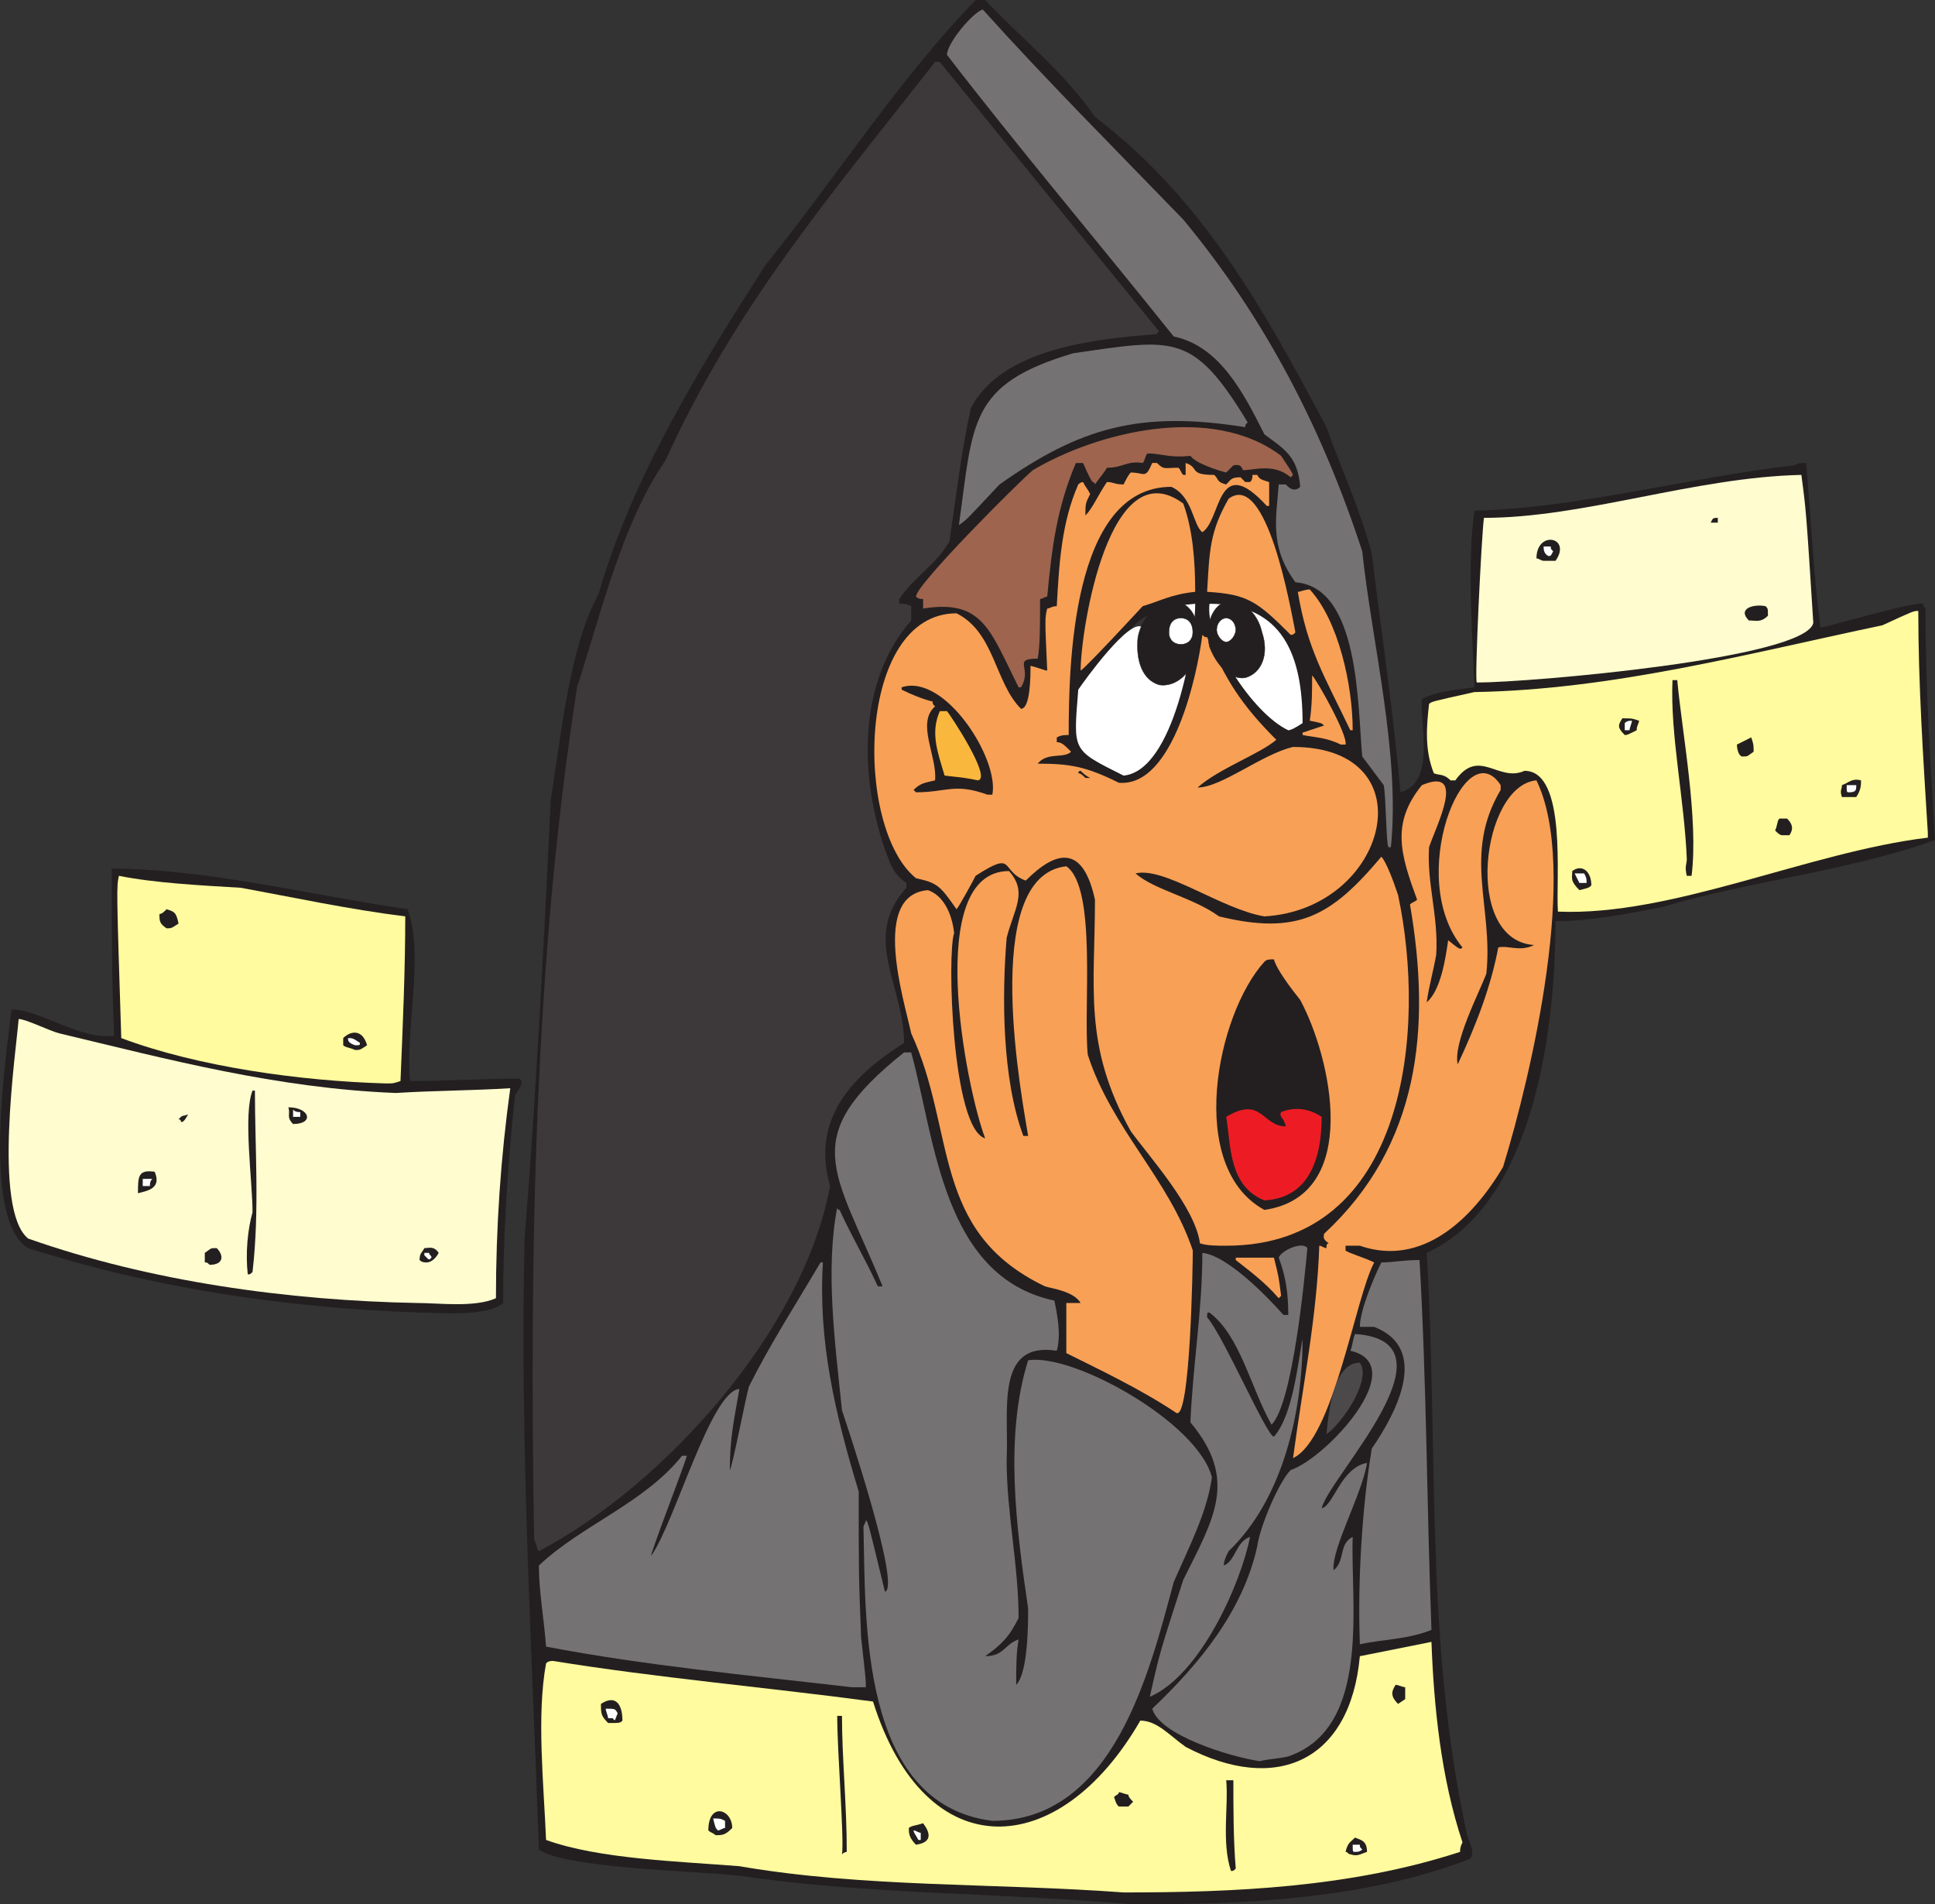 <svg xmlns="http://www.w3.org/2000/svg" width="608.111" height="598.5"><rect width="100%" height="100%" fill="#333333" stroke="none"/><path fill="none" stroke="#231f20" stroke-linecap="round" stroke-linejoin="round" stroke-miterlimit="10" stroke-width=".12" d="M375.611 189c-1.5 0-9 .75-9 .75l-6 1.5-6.75 6.75"/><path fill="#231f20" fill-rule="evenodd" d="M356.111 598.5c-42-3.75-83.25-3-123.75-9-12.75-1.5-54.75-2.25-63-8.25-2.25-64.5-6-128.25-4.5-192 3.75-46.5 6-92.25 8.25-138 3-18.75 6-48.75 15-64.5 10.5-36.75 32.25-72 52.5-103.5 21.75-27 42-58.5 66-83.25h3c10.5 11.25 24.75 22.5 34.5 36.75 33.75 25.5 53.25 60.75 72.75 97.5 4.5 12.75 10.5 25.5 14.25 39.75 3 24.75 6.75 49.5 9 75 11.25-3 6-21.75 6.75-29.25 3.75-2.25 10.5-3 16.5-3.75-.75-17.25-2.25-39.75 0-55.5 32.25-.75 67.5-10.5 100.5-14.25 1.5-.75 1.5-.75 3.75-.75 1.5 16.5 2.25 34.5 4.5 51.75 1.5 0 29.25-8.25 32.25-7.5 0 0 0 .75.75 1.5 0 24 1.5 48 3 72.75-27 9.75-57.75 12.75-85.5 21-11.25 2.25-23.25 4.5-33.75 4.5 0 31.5-6 88.5-40.5 104.25 3.75 60.75-.75 122.25 12.75 183 0 .75 3 6 .75 7.5-33 12.75-71.25 14.25-105.75 14.25m15-407.25c-4.5-2.25-19.5 5.25-15.75 10.5 2.25 3 5.25-.75 7.5-3.75 0 .75 1.5 1.5 3 1.5.75 2.25 6 2.25 6-.75 0-2.25 7.5-7.5-.75-7.5"/><path fill="#fffb9e" fill-rule="evenodd" d="M353.111 594.75c-40.5-3-81.75-1.5-120.75-8.25-18.75-1.5-44.25-2.25-60.75-8.25-.75-18-3-39 0-55.5.75-.75 1.5-.75 2.25-.75 32.25 5.25 66.75 8.25 100.5 12.75 16.5 52.5 58.5 50.25 84 6 5.25 0 9 4.5 14.25 8.25 28.5 15 51.75 4.5 54.75-28.5l22.5-4.5c.75 20.25 3 42.75 9.75 63-.75 1.5-.75 2.25-.75 3-34.5 11.25-71.25 12.75-105.75 12.75"/><path fill="#231f20" fill-rule="evenodd" d="M386.861 588c-3-9-.75-20.25-1.5-28.5h2.25c0 9 0 18.75.75 27.75-.75.75-.75.75-1.5.75m37.5-5.25c-.75 0-.75-.75-1.5-.75.75-3 1.5-3 3-4.5 1.5.75 3.75.75 3.75 4.5-2.25.75-3 1.5-5.25.75m-159.75 0c.75-4.5-1.5-32.25-1.5-43.5h1.5c0 13.5 1.5 27.75 1.5 42.75 0 0-.75 0-1.5.75"/><path fill="#fff" fill-rule="evenodd" d="M425.861 582c-.75 0-.75 0-.75-2.25h2.25c0 .75 0 .75.75 1.5-.75.75-1.5.75-2.25.75"/><path fill="#231f20" fill-rule="evenodd" d="M287.861 579.75c-2.25-2.25-2.25-3.75-2.25-5.25.75-.75 2.25-.75 4.5-1.5 2.25 3 3 6-2.25 6.75"/><path fill="#fff" fill-rule="evenodd" d="M288.611 578.25c-.75-1.5-1.5-2.25-1.5-3 .75 0 1.5.75 2.25.75v2.25h-.75"/><path fill="#231f20" fill-rule="evenodd" d="M224.861 576.75c-.75-.75-1.5-.75-2.25-1.5 0-9 7.5-6.75 7.5-.75-2.25 2.25-3 2.25-5.25 2.25"/><path fill="#fff" fill-rule="evenodd" d="M225.611 575.25c-.75-.75-.75-.75-1.5-3.75 2.25 0 2.25 0 3.75.75v2.25c-.75 0-1.5.75-2.25.75"/><path fill="#747272" fill-rule="evenodd" d="M311.861 572.25c-42-5.25-39.75-63.75-40.5-92.25 0-.75.75-1.5.75-2.25.75.75.75.75 6 22.5 5.25-1.5-12.75-54.75-13.5-57-2.25-21.75-5.25-44.25-1.5-63.75 0 .75.75.75.75.75 3.75 8.25 8.25 15.75 12 24h1.5c-15-36.75-27-46.5 6.75-73.5h2.25c7.5 27 9.75 70.5 45 78 .75 3.75 2.25 10.5.75 15.75-19.5-3-15 18.75-15.75 34.5 0 16.5 3.75 33 3.75 49.5-3 6-5.25 8.25-10.5 12 6 0 6-3.75 10.5-5.25-.75 4.5-.75 8.25-.75 14.25 3.75-3.75 3.75-19.5 3.75-24-3.75-25.5-7.5-54 0-78 14.25-2.25 53.25 19.5 57.75 36.75-1.5 11.25-7.5 22.5-12 33-7.5 27.75-18.75 75-57 75"/><path fill="#231f20" fill-rule="evenodd" d="M351.611 567.75c-.75-.75-.75-.75-1.5-3 .75-.75 1.5-.75 1.5-1.5.75 0 2.25.75 3 .75 0 .75.75 1.5 1.5 2.25l-1.5 1.5h-3"/><path fill="#747272" fill-rule="evenodd" d="M395.861 553.5c-9.75-1.5-31.5-8.25-33.75-16.5 15-14.25 28.5-30.75 33-51 .75-6 6.75-20.25 10.5-24 11.25-3.75 38.25-33 18.75-37.5.75-1.5.75-3.75 1.5-5.25 33.75 2.25-8.25 45-10.5 54.75 3.75-.75 6-12.75 14.25-14.25-1.5 9.75-11.25 27-10.5 33.75 3.75-3 1.5-8.25 6-10.5-.75 21 6 60-20.25 69-3 .75-6 .75-9 1.5"/><path fill="#231f20" fill-rule="evenodd" d="M191.111 541.5c-2.25-2.25-2.25-3-2.25-6 4.5-3 6.75 0 6.75 5.25-.75.75-.75.75-4.5.75"/><path fill="#fff" fill-rule="evenodd" d="M192.611 540h-1.5c0-.75-.75-2.25-.75-3 3 0 3 0 3.75 1.5-.75 1.5-.75 3-1.5 1.5"/><path fill="#231f20" fill-rule="evenodd" d="M439.361 535.5c-2.25-2.25-2.25-3.75-.75-6 .75 0 2.25.75 3 .75V534l-2.25 1.5"/><path fill="#747272" fill-rule="evenodd" d="M361.361 533.25c3-13.5 3-13.5 10.5-36.75 9.75-19.5 17.25-31.5 2.25-49.5.75-18 3.75-35.25 3.75-53.25 7.5.75 19.5 12.75 25.5 19.5h1.5c0-6.75-.75-12-3-18 .75-2.25 7.5-5.25 9-3-.75 8.25-4.5 48.75-11.25 55.5-6.75-12-9.75-27.75-19.5-35.25-.75 0-.75 0-.75 1.5 5.25 6 18.75 37.5 21 37.5 6-6.75 7.5-23.25 9-30.75 0 22.5-6 50.25-23.25 66.75-.75 1.5-1.5 3-1.5 4.5 3.75-1.5 3.75-7.5 8.25-9-3 15-15.75 43.5-31.5 50.25m-93.75-3c-32.25-3.75-64.5-6.75-96-12.75-.75-9.75-2.25-17.25-2.25-25.5 13.5-12.75 33-19.5 45-34.5h1.5c-.75 3-11.25 30-11.25 31.5 7.5-10.5 18.75-51.75 27.75-52.5-1.5 9-3 15-3 25.5.75-.75 5.25-24 6-26.25 6.75-13.5 15-26.25 22.5-39h.75c-1.5 24.75 3.75 47.25 11.25 72 0 26.25 0 26.25.75 45.75 1.5 13.5 1.5 13.5 1.5 15.75h-4.5m159.75-13.5c-.75-20.25.75-43.5 3.75-61.5 8.25-12 18-31.5.75-38.25h-4.5c0-5.25 4.5-15.75 6.75-20.25 3.75 0 6.75-.75 12-.75 2.25 39 2.25 76.5 3.75 116.25-7.5 3-15.75 3-22.5 4.5"/><path fill="#3d393a" fill-rule="evenodd" d="M169.361 487.5c-.75-.75-.75-2.25-1.5-3.75-1.5-89.25 0-181.5 13.5-267.75 7.5-23.25 14.25-51.75 27.75-71.25 21.75-48 51.75-83.25 84.75-125.25h1.5c22.5 27.75 45.75 56.25 69 84.75-.75 0-.75.75-.75.75-19.5 1.5-48.75 4.5-58.5 23.25-3 13.5-4.5 27-6.75 42-4.5 7.5-11.25 11.25-15.75 18v1.5c1.5 0 2.25 0 3.75.75v4.5c-16.5 18.75-16.5 48-8.25 72 1.5 3.75 2.25 7.5 6.75 10.5v1.5c-14.25 15.75-.75 30.75-.75 48.75-16.5 10.5-29.25 24-23.25 45-8.25 45-51.75 93.75-91.5 114.75"/><path fill="#f8a056" fill-rule="evenodd" d="M406.361 458.25c3-22.5 7.5-44.25 8.25-66.75.75 0 1.5.75 2.25.75 0-.75 0-1.5.75-1.5-2.25-1.5-1.5-2.25-1.5-3 30-27.75 33.75-64.5 27-103.5.75-.75 1.5-.75 2.25-1.5-5.25-14.25-8.25-24 1.5-36 14.25-6 4.5 12.75 2.25 19.5-.75 11.25 3 21.75 2.25 33.75-.75 4.5-2.25 9.75-3 15 4.5-3.75 6-14.25 6.75-19.5 3.75 3 3.75 3 4.5 2.25-18-21.75.75-68.25 12-51v1.5c-12 20.25-2.25 36.75-4.5 57.75-2.25 6-10.5 21.75-9 28.5 6-12.75 10.5-24.75 12.75-36.75 3-.75 6.75 1.5 11.25-.75-22.5-1.5-16.5-50.25.75-51.75 13.5 27.75-1.5 92.25-10.5 121.5-9.75 16.5-25.5 31.5-45 24.75h-4.5v1.5c.75.75 6 2.25 9 3.75-6 11.25-12.75 55.5-25.5 61.5"/><path fill="#4c494a" fill-rule="evenodd" d="M416.861 450.75c.75-7.5 2.25-22.5 10.5-22.5 3.75 5.25-5.25 18.75-10.5 22.5"/><path fill="#f8a056" fill-rule="evenodd" d="M369.611 444c-11.25-7.5-24-13.5-34.5-18.75V409.5h4.5c-2.25-3.75-9-4.5-11.25-5.25-36-17.25-27.75-48.75-42-79.5-2.25-10.5-12.75-43.5 5.25-45 4.5 1.5 7.5 6.75 8.25 13.5-2.25 6-.75 61.5 9.75 64.5-6-15.75-19.5-84 7.5-84 6 6.75 1.5 12-.75 21-1.5 18-1.5 44.25 5.25 62.25h1.5c-1.5-9.75-15.75-81.75 12-84.75 9.75 6.75 5.25 45 6.75 59.25 7.5 23.25 25.5 39 33 61.5 0 3.75-.75 54-5.25 51"/><path fill="#231f20" fill-rule="evenodd" d="M131.861 412.5c-42-1.5-83.25-7.5-123-20.25-15-9-6.75-61.5-5.25-75 9 0 21.75 9.75 32.25 8.25-.75-17.25-.75-35.25-.75-52.5 29.25 0 62.25 8.25 93 12.75 5.25 14.25-.75 37.5.75 54 11.25 0 22.5-.75 34.5-.75 1.5 1.5-.75 3.75-1.5 5.25-2.25 21-3.75 43.5-3.75 65.25-5.25 4.5-19.5 3-26.25 3"/><path fill="#fffdcf" fill-rule="evenodd" d="M131.111 409.5c-40.5-.75-84-6.75-122.25-20.25-11.25-9-3.75-59.25-3-69 2.25 0 9.75 3.75 12.75 4.5 34.5 8.25 68.25 17.25 105.75 18.75 12-.75 24-.75 36-1.5-3 21.75-4.5 43.5-4.5 66-6.75 3-18 1.5-24.75 1.5"/><path fill="#f8a056" fill-rule="evenodd" d="M401.861 408c-4.5-5.25-9.75-9-13.5-12v-.75h12c1.5 6 1.5 6 2.25 12l-.75.75"/><path fill="#231f20" fill-rule="evenodd" d="M77.861 400.5c-.75-6.75 0-14.25 1.5-19.5 0-9.75-3-30.75 0-38.25h.75c0 18 1.5 37.5-.75 57-.75.75-.75.75-1.5.75m-12-3c-.75-.75-.75-.75-1.5-.75v-3c2.25-1.5 1.5-1.5 3.75-1.5 2.25 2.25 2.25 5.25-2.25 5.25m68.25-.75c-.75 0-1.5 0-2.25-.75 0-2.25.75-2.25 1.5-3.75 1.5 0 3-.75 4.5 1.5-.75 1.5-2.25 3-3.75 3"/><path fill="#fff" fill-rule="evenodd" d="m134.111 395.25-.75-.75v-.75h1.5c0 .75.75.75.75 1.5-.75.75-.75.75-1.5 0"/><path fill="#f8a056" fill-rule="evenodd" d="M385.361 391.5c-3 0-6 0-8.25-.75-1.5-11.25-15.75-27-21.75-35.25-15-27-11.25-45-11.25-72.75-3.75-17.25-12-15.75-21.75-6-8.25-3-3-9.75-15.75-1.5-.75 1.5-5.25 9.75-6 10.5-5.25-7.5-6-8.25-12.75-9.75-19.5-15.75-18.75-83.25 12.75-83.25 12 6 12 21.75 20.25 30 3 0 3-10.5 3-13.5 3 .75 4.5 1.5 5.25 1.5-.75-16.5-.75-16.5 0-19.5.75 0 1.5-.75 3-.75.75-13.5 1.5-26.25 6.75-38.25 0 0 .75-.75 1.5-.75.75 1.5 1.5 2.25 2.25 3.75-1.5 3-1.5 3-1.5 6.75 2.25-2.25 3.75-6 6.75-10.5 2.25 0 2.25.75 5.25.75.75-1.5 1.5-3 2.25-3.75 4.5 0 4.5 2.25 6.75-3h1.5c2.25 2.25 2.25 1.5 6.75 1.5.75.75.75 1.5 1.5 2.25h.75v-3.75c4.5 1.5.75 3.75 9 3.75 1.5 1.5.75 2.25 3.75 3 1.5-1.5 1.5-2.25 4.5-2.25l1.5 1.5h1.5c.75-.75.75-1.5.75-2.25h1.5c.75 1.5 1.5 1.5 3.75 2.25v7.5h-.75c-15.75-17.25-14.25 4.5-20.25 8.25-3-2.25-3-11.25-9.75-14.25-31.5 0-32.25 57-32.25 78-1.5 0-2.25 0-3.75.75v1.5c1.5 0 2.25.75 4.5 3-2.25 2.25-7.5 0-10.5 3.75 9.75 0 15 .75 25.5 6 17.25 1.5 24.75-34.5 26.25-46.5.75.75.75.75 1.5.75 6 13.5 10.5 21 21.75 32.25-5.25 4.5-18 9-24.75 15 7.5 0 20.25-10.5 30-12.75 42.75 0 30 51-9 53.25-13.5-2.25-31.5-15.75-40.5-13.5 6 5.25 18 7.5 26.25 13.5 24.75 6 35.25 0 51-18.75 1.5 1.5 3.75 7.5 5.25 12 9 42 3 110.25-54 110.25"/><path fill="#231f20" fill-rule="evenodd" d="M397.361 380.25c-24.75-13.5-15-61.5 0-78 .75-.75 1.5-.75 3-.75.75 3 5.25 9 8.25 12.75 9.75 18 19.5 61.5-11.25 66"/><path fill="#ed1c24" fill-rule="evenodd" d="M397.361 377.25c-11.25-4.5-10.5-17.25-12-26.25 11.25-6.75 11.25 3 18.75 3-.75-3-2.25-3-1.5-4.5 3.75-1.5 8.25-1.5 12.75 1.5 0 12.75-3.75 25.5-18 26.25"/><path fill="#231f20" fill-rule="evenodd" d="M43.361 375c0-5.25 0-7.5 5.25-6.75 2.25 5.25-2.25 6-5.25 6.75"/><path fill="#fff" fill-rule="evenodd" d="M45.611 372.75h-.75v-2.25h3c-.75.75-.75 1.5-.75 2.25h-1.5"/><path fill="#231f20" fill-rule="evenodd" d="M92.111 353.25c-2.25-2.25-.75-3-1.5-5.25 6.75 0 8.25 5.25 1.5 5.25m-35.25-.75c0-.75-.75-.75-.75-.75 1.5-1.5.75-.75 3-1.5 0 0-1.5 3-2.25 2.25"/><path fill="#fff" fill-rule="evenodd" d="M92.111 351v-2.25c.75.75 1.5.75 2.25.75v1.5h-2.25"/><path fill="#231f20" fill-rule="evenodd" d="M397.361 347.25c-6-2.25-6.75-1.5-12-.75 1.5-16.5 4.5-27 12-40.5.75 0 .75-.75 1.5-.75 4.5 5.25 23.25 36 15.75 42-7.5-3-10.5-.75-17.25 0"/><path fill="#fffb9e" fill-rule="evenodd" d="M121.361 340.5c-27-.75-59.25-5.25-83.25-14.25-1.5-47.25-1.5-47.25-.75-51 11.25 2.25 25.5 3 38.25 3.75 16.5 3 33.75 6.75 51.75 9 0 16.5-.75 33.75-1.5 51.75-2.25.75-2.25.75-4.5.75"/><path fill="#231f20" fill-rule="evenodd" d="M111.611 330c-1.5-.75-3-.75-3.75-1.5v-2.25c2.25-2.25 6-3 7.5 2.25-2.25 1.5-2.25 1.5-3.75 1.5"/><path fill="#fff" fill-rule="evenodd" d="M111.611 328.5c-2.25-.75-2.25-1.5-2.25-2.25 1.5 0 1.5 0 3.75 1.5 0 .75 0 .75-1.5.75"/><path fill="#231f20" fill-rule="evenodd" d="M52.361 291.75c-2.25-1.5-2.25-2.25-2.25-4.5.75 0 1.5-.75 2.25-1.5 2.25.75 3 .75 3.75 4.5-2.25 1.5-2.25 1.5-3.75 1.5"/><path fill="#fffb9e" fill-rule="evenodd" d="M489.611 286.5c-.75-9.75 3-44.25-10.5-44.25-8.25 3.75-14.25-7.5-21.75 3h-1.5c-2.25-2.25-3.75-1.5-5.25-2.25-3-7.5-2.25-15-1.5-21.75.75-.75.75-.75 14.25-3.75 43.5-.75 85.5-12 128.25-21 9.75-4.5 9.75-4.5 11.25-4.5 0 22.5 1.5 45.75 3 69.75v1.5c-37.5 4.5-80.25 24.75-116.25 23.25"/><path fill="#231f20" fill-rule="evenodd" d="M496.361 279.75c-3-3-2.25-3.75-2.25-6 3-2.25 6 0 6 4.5-.75.75-.75.75-3.75 1.5"/><path fill="#fff" fill-rule="evenodd" d="m496.361 277.5-1.5-3h3c.75 1.5.75 1.5.75 3h-2.25"/><path fill="#231f20" fill-rule="evenodd" d="M530.111 275.25c-.75-3 0-3.75 0-5.25-.75-18.75-5.25-39-4.5-56.25h1.5c1.5 16.5 6.75 43.5 4.5 61.5h-1.5"/><path fill="#747272" fill-rule="evenodd" d="M436.361 266.25c-.75-.75-.75-15.75-1.5-19.5l-6.75-9c-1.5-15.75-.75-53.25-21-54.75-8.25-11.25-6-20.25-5.25-30.75h2.25s2.25 3 4.5.75c-.75-9.75-5.25-12-11.25-16.5-6.75-13.5-14.25-27.75-28.5-30.75-24-30-48.75-59.25-71.25-88.5 0-3.75 8.25-13.5 11.25-14.25 20.25 22.5 41.25 43.5 63 66 25.5 30.75 43.5 65.25 56.25 104.25 3 28.5 12 63.75 9 93h-.75"/><path fill="#231f20" fill-rule="evenodd" d="M560.111 262.5c-.75 0-1.5-.75-2.25-1.5.75-1.5.75-3.75 1.5-3.75h2.25c1.5 1.5 2.25 3 .75 5.25h-2.25m18.75-12c-.75-2.25 0-2.25 0-3.75 2.25-.75 3-2.25 6-1.5 0 1.5 0 3-1.5 5.25h-4.5m-268.5-.75c-10.5-3.75-12.75-.75-22.5-.75l-.75-.75c2.25-2.25 3.75-2.25 6.75-3 .75-7.5-6-18 0-23.25-.75-.75-.75-.75-.75-1.5-3-.75-6.75-2.25-9.75-3.75V216c13.5-4.5 30.75 22.5 28.5 33.75h-1.5"/><path fill="#fff" fill-rule="evenodd" d="M581.111 249c-.75 0-.75 0-.75-2.25h3c0 1.5 0 2.25-2.25 2.25"/><path fill="#fab73d" fill-rule="evenodd" d="M307.361 245.25c-3.75-.75-3.75-.75-10.5-1.5-2.25-7.5-4.5-13.5-1.5-20.25h2.25c.75.75 14.25 21 9.75 21.75"/><path fill="#231f20" fill-rule="evenodd" d="M341.111 244.5c-.75-.75-1.5-1.5-2.25-1.5 0-.75.75-.75.75-.75.75.75 1.5 1.5 3 2.25h-1.5"/><path fill="#fff" fill-rule="evenodd" d="M353.111 243.75c-16.5-8.25-15.75-7.5-14.25-27 1.5-2.25 16.5-23.25 20.25-19.5 1.5-2.25 4.5-2.25 8.25-3.75h-5.25c3.75-3.75 7.5-3 13.5-3.75 0 12.75-6.75 52.5-22.5 54"/><path fill="#231f20" fill-rule="evenodd" d="M547.361 237.75c-1.5-.75-1.5-3.75-1.5-3.75l4.5-2.25c.75 2.25.75 2.25.75 4.5-2.25 1.5-1.5 1.5-3.75 1.5"/><path fill="#f8a056" fill-rule="evenodd" d="M421.361 234c-4.5-2.25-8.25-2.25-12-3v-.75l6.75-2.25c-.75-.75-.75-.75-4.5-1.5.75-4.5.75-9.75.75-14.25 1.5 1.5 11.25 18.75 10.5 21.75h-1.5"/><path fill="#231f20" fill-rule="evenodd" d="M510.611 231c-2.25-2.25-2.25-3-.75-5.25 3 0 3 0 5.25.75 0 .75-.75 1.5-.75 3-3 1.5-3 1.5-3.75 1.5"/><path fill="#fff" fill-rule="evenodd" d="M404.861 229.5c-11.25-5.25-26.25-28.5-24.75-39.75 23.25 0 29.25 16.5 29.25 37.5-2.25 1.5-3.75 2.25-4.5 2.25"/><path fill="#f8a056" fill-rule="evenodd" d="M424.361 229.5c-8.25-17.25-13.5-25.5-16.5-43.5.75 0 2.25-.75 3.75-.75 9 9.75 13.5 30 13.5 44.25h-.75"/><path fill="#fff" fill-rule="evenodd" d="M510.611 229.5v-2.25c.75-.75 1.5-.75 2.25-.75 0 .75-.75 2.25-.75 3h-1.5"/><path fill="#9e644e" fill-rule="evenodd" d="M320.111 216c-9-18-11.25-27.75-30-24.75v-3c-.75 0-1.5 0-2.25-.75 0-3.75 32.25-36 36.75-39.75 20.25-12 56.25-21 78-4.5 3 4.5 3 4.5 3.75 6l-.75.75c-5.25-4.5-11.25-2.25-15-2.25-.75-2.25-2.25-1.5-3-1.5l-2.25 2.25c-3-.75-9.75-3-11.25-5.25-6.75.75-9-.75-13.5-.75-.75.75-.75 2.25-1.5 3-5.25-.75-6 1.5-11.25 1.5-.75 1.5-2.25 3-3.75 5.25 0-.75-.75-.75-.75-.75-1.5-2.25-2.25-4.5-3-6h-2.25c-6 14.25-7.5 26.25-9 42-.75 0-1.5.75-2.25.75 0 8.25 0 15-.75 18.75-8.25 0-1.5 3-5.25 9h-.75"/><path fill="#fffdcf" fill-rule="evenodd" d="M464.111 214.5c-.75-.75 1.5-46.5 2.25-51.75 31.5 0 66-12.75 99.75-13.5 1.5 11.25 1.5 11.25 3.75 46.5-2.25 11.25-89.25 18.75-105.75 18.75"/><path fill="#f8a056" fill-rule="evenodd" d="M339.611 210.75c0-12.75 9-69.75 32.25-52.5 3 8.25 3.75 18 3.75 27.75-7.5.75-11.25 3-16.5 4.5 0 0-18 19.5-19.5 20.25m66-11.25c-10.5-10.5-13.5-12.75-26.25-13.5.75-12.75.75-18.75 6.75-29.25 12-9 19.5 34.5 21 42-.75.75-.75.75-1.5.75"/><path fill="#231f20" fill-rule="evenodd" d="M549.611 195c-3.75-3.75 1.5-5.25 5.25-4.5.75.75.75.75.75 3-2.25 2.25-3.75 1.5-6 1.5m-181.5-1.5c.75-.75 1.5-.75 2.25-.75-1.5.75-1.5.75-2.25.75m117-17.25c-.75 0-1.5-.75-2.25-.75 0-9 11.25-6.75 6 .75h-3.75"/><path fill="#fff" fill-rule="evenodd" d="M486.611 174.75c-1.5-.75-1.5-2.25-1.5-3h2.25c0 .75 0 .75.75 1.5-.75 1.5-.75 1.5-1.5 1.5"/><path fill="#747272" fill-rule="evenodd" d="M301.361 165c4.5-32.25 3-44.25 36-54 31.5-4.5 37.5-6.75 54.75 21.75-.75.75-.75.75-.75 1.5-33-5.25-51.75 0-77.25 18-10.5 11.25-10.5 11.25-12.75 12.75"/><path fill="#231f20" fill-rule="evenodd" d="M538.361 164.25h-.75c.75-1.5.75-1.5 2.25-1.5v1.5h-1.5m-153 24.75c4.5-.75 9.75 3 11.25 9.75 2.25 6.75 0 12.75-5.25 14.25-4.5.75-9-3.75-11.25-9.75-1.5-6.75.75-12.75 5.25-14.25"/><path fill="none" stroke="#231f20" stroke-linecap="round" stroke-linejoin="round" stroke-miterlimit="10" stroke-width=".12" d="M385.361 189c4.5-.75 9.75 3 11.25 9.75 2.25 6.75 0 12.75-5.25 14.25-4.5.75-9-3.75-11.25-9.75-1.5-6.75.75-12.75 5.25-14.25zm0 0"/><path fill="#231f20" fill-rule="evenodd" d="M369.611 189c5.25.75 8.25 7.5 6.75 15s-6.75 12-12 11.25c-5.25-1.5-7.5-7.5-6.75-15 1.5-7.5 7.5-12 12-11.25"/><path fill="none" stroke="#231f20" stroke-linecap="round" stroke-linejoin="round" stroke-miterlimit="10" stroke-width=".12" d="M369.611 189c5.25.75 8.25 7.5 6.75 15s-6.75 12-12 11.25c-5.25-1.5-7.5-7.5-6.75-15 1.5-7.5 7.5-12 12-11.25zm0 0"/><path fill="#fff" fill-rule="evenodd" d="M371.111 194.25c2.25 0 3.75 1.5 3.75 4.5 0 2.25-1.5 3.75-3.75 3.75s-3.75-1.5-3.75-3.75c0-3 1.5-4.5 3.75-4.5"/><path fill="none" stroke="#231f20" stroke-linecap="round" stroke-linejoin="round" stroke-miterlimit="10" stroke-width=".12" d="M371.111 194.25c2.25 0 3.75 1.5 3.75 4.5 0 2.25-1.5 3.75-3.75 3.75s-3.75-1.5-3.75-3.75c0-3 1.5-4.5 3.75-4.5zm0 0"/><path fill="#fff" fill-rule="evenodd" d="M385.361 194.25c1.5 0 3 1.5 3 3.75 0 1.5-1.5 3.75-3 3.75s-3-2.25-3-3.75c0-2.25 1.5-3.75 3-3.75"/><path fill="none" stroke="#231f20" stroke-linecap="round" stroke-linejoin="round" stroke-miterlimit="10" stroke-width=".12" d="M385.361 194.25c1.5 0 3 1.5 3 3.75 0 1.5-1.5 3.75-3 3.75s-3-2.25-3-3.75c0-2.25 1.5-3.75 3-3.75zm0 0"/></svg>
